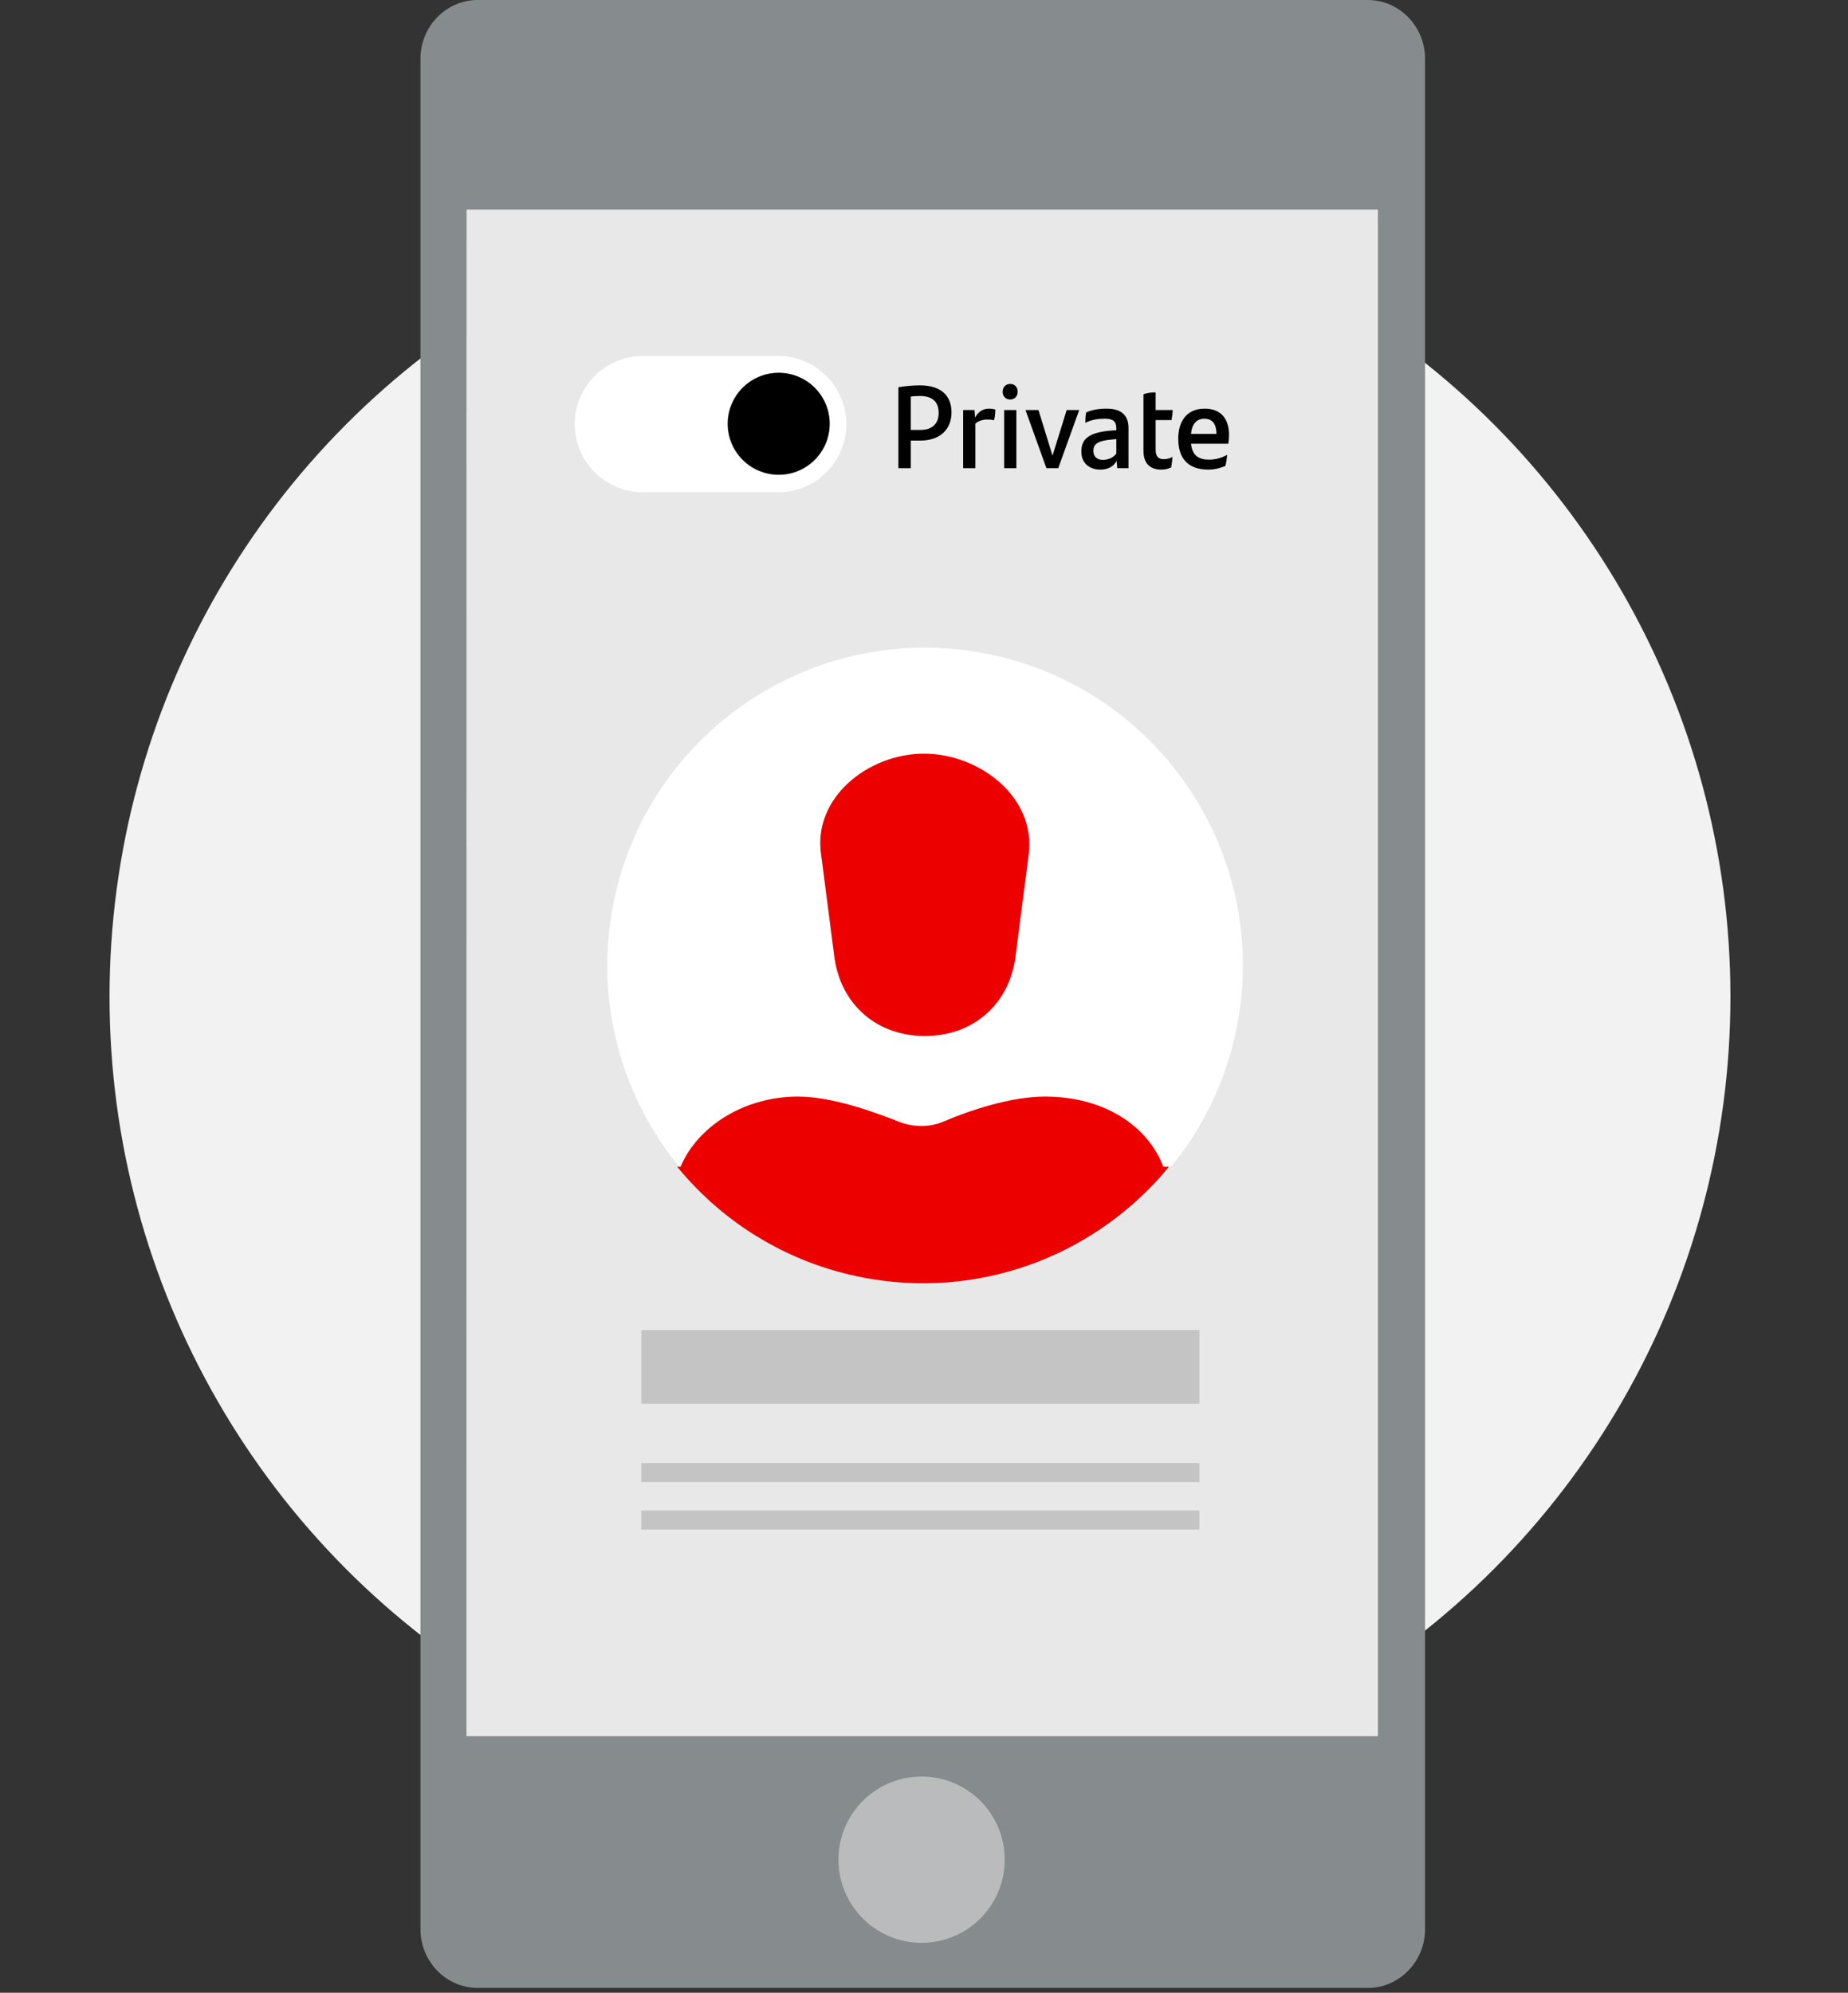 <svg width="115" height="124" viewBox="0 0 115 124" fill="none" xmlns="http://www.w3.org/2000/svg">
<rect x="0" y="0" width="115" height="124" fill="#333333" stroke="none"/>
<circle cx="57.25" cy="62.021" r="50.434" fill="#F2F2F2"/>
<path fill-rule="evenodd" clip-rule="evenodd" d="M88.68 120.044C88.68 122.056 87.079 123.701 85.12 123.701H29.725C27.767 123.701 26.165 122.056 26.165 120.044V3.657C26.165 1.645 27.767 0 29.725 0H85.12C87.079 0 88.68 1.645 88.68 3.657V120.044Z" fill="#868B8D"/>
<circle cx="57.35" cy="115.72" r="5.173" fill="#BABBBC"/>
<path fill-rule="evenodd" clip-rule="evenodd" d="M82.919 13.039H81.424H78.565H75.313H72.599H72.413H68.778H59.631H56.46H53.206H50.162H45.6H42.767H33.828H33.502H30.665H29.035L29.033 25.632L29.029 25.628V29.021L29.033 29.024V38.383H29.032V49.716H29.029V52.517H29.032L29.031 80.636H29.029V83.184H29.031L29.029 96.18V99.573V108.037H85.746V13.039H82.919Z" fill="#E9E8E8"/>
<path d="M57.24 23.979C56.795 23.979 56.249 24.037 55.907 24.095V29.134H56.679V27.416H57.276C58.521 27.416 59.213 26.695 59.213 25.653C59.213 24.787 58.732 23.979 57.24 23.979ZM57.276 26.753H56.679V24.678C56.883 24.648 57.101 24.641 57.247 24.641C58.077 24.641 58.412 25.049 58.412 25.704C58.412 26.316 58.062 26.753 57.276 26.753ZM61.531 25.428C61.167 25.428 60.869 25.631 60.679 25.981L60.643 25.515H59.937V29.134H60.694V26.36C60.898 26.178 61.189 26.105 61.429 26.105C61.59 26.105 61.735 26.119 61.859 26.148C61.91 25.966 61.939 25.697 61.939 25.479C61.83 25.449 61.684 25.428 61.531 25.428ZM62.868 24.86C63.138 24.86 63.327 24.656 63.327 24.379C63.327 24.081 63.138 23.891 62.868 23.891C62.592 23.891 62.395 24.081 62.395 24.379C62.395 24.663 62.592 24.86 62.868 24.86ZM62.49 29.134H63.247V25.515H62.49V29.134ZM66.379 25.515L65.498 28.355L64.624 25.515H63.816L65.119 29.134H65.855L67.158 25.515H66.379ZM68.864 25.428C68.296 25.428 67.881 25.529 67.59 25.668C67.553 25.872 67.539 26.134 67.539 26.309C67.852 26.163 68.172 26.054 68.77 26.054C69.279 26.054 69.469 26.236 69.469 26.666V26.775L69.301 26.782C67.779 26.877 67.291 27.292 67.291 28.1C67.291 28.835 67.808 29.221 68.471 29.221C68.995 29.221 69.316 28.996 69.49 28.675L69.527 29.134H70.226V26.636C70.226 25.872 69.811 25.428 68.864 25.428ZM68.624 28.617C68.253 28.617 68.041 28.391 68.041 28.064C68.041 27.656 68.245 27.416 69.338 27.335L69.469 27.328V28.224C69.301 28.464 68.974 28.617 68.624 28.617ZM71.915 27.969V26.141H72.905C72.941 25.937 72.963 25.748 72.978 25.515H71.915V24.415C71.652 24.415 71.397 24.445 71.157 24.532V28.049C71.157 28.865 71.594 29.221 72.257 29.221C72.468 29.221 72.672 29.185 72.883 29.083C72.919 28.879 72.948 28.683 72.963 28.435C72.81 28.522 72.614 28.573 72.431 28.573C72.067 28.573 71.915 28.399 71.915 27.969ZM76.481 27.059C76.481 26.083 75.993 25.428 74.974 25.428C73.816 25.428 73.321 26.258 73.321 27.299C73.321 28.464 73.874 29.221 75.192 29.221C75.629 29.221 75.986 29.105 76.255 28.996C76.306 28.806 76.35 28.515 76.365 28.304C76.008 28.5 75.644 28.602 75.243 28.602C74.581 28.602 74.202 28.348 74.115 27.612H76.437C76.459 27.503 76.481 27.241 76.481 27.059ZM74.945 26.054C75.476 26.054 75.695 26.425 75.702 27H74.115C74.173 26.389 74.464 26.054 74.945 26.054Z" fill="black"/>
<path d="M40.009 30.632L48.423 30.632C50.765 30.632 52.665 28.733 52.665 26.391C52.665 24.049 50.765 22.15 48.423 22.15L40.009 22.15C37.667 22.15 35.768 24.049 35.768 26.391C35.768 28.733 37.667 30.632 40.009 30.632ZM48.423 23.201C50.184 23.201 51.614 24.627 51.614 26.391C51.614 28.152 50.184 29.581 48.423 29.581C46.663 29.581 45.233 28.152 45.233 26.391C45.233 24.631 46.663 23.201 48.423 23.201Z" fill="white"/>
<circle cx="48.46" cy="26.369" r="3.173" fill="black"/>
<path d="M77.086 63.244C78.835 52.465 71.515 42.308 60.735 40.559C49.956 38.809 39.799 46.129 38.05 56.909C36.3 67.689 43.62 77.846 54.4 79.595C65.18 81.344 75.336 74.024 77.086 63.244Z" fill="white"/>
<path d="M57.501 46.897C54.031 46.897 50.506 49.651 51.112 53.286L51.938 59.675C52.378 62.54 54.582 64.467 57.556 64.467C60.53 64.467 62.733 62.54 63.174 59.675L64 53.286C64.551 49.651 60.971 46.897 57.501 46.897Z" fill="#EC0000"/>
<path fill-rule="evenodd" clip-rule="evenodd" d="M42.348 72.604C43.407 70.09 46.314 68.235 49.658 68.235C51.751 68.235 54.339 69.171 55.882 69.777C56.818 70.163 57.864 70.163 58.746 69.777C60.288 69.116 62.877 68.235 65.025 68.235C68.752 68.235 71.442 70.09 72.391 72.604H72.746C68.423 77.875 61.489 80.766 54.275 79.595C49.318 78.791 45.092 76.208 42.143 72.604H42.348Z" fill="#EC0000"/>
<rect x="39.908" y="82.763" width="34.731" height="4.582" fill="#C4C4C4"/>
<rect x="39.908" y="91.039" width="34.731" height="1.182" fill="#C4C4C4"/>
<rect x="39.908" y="93.995" width="34.731" height="1.182" fill="#C4C4C4"/>
</svg>
